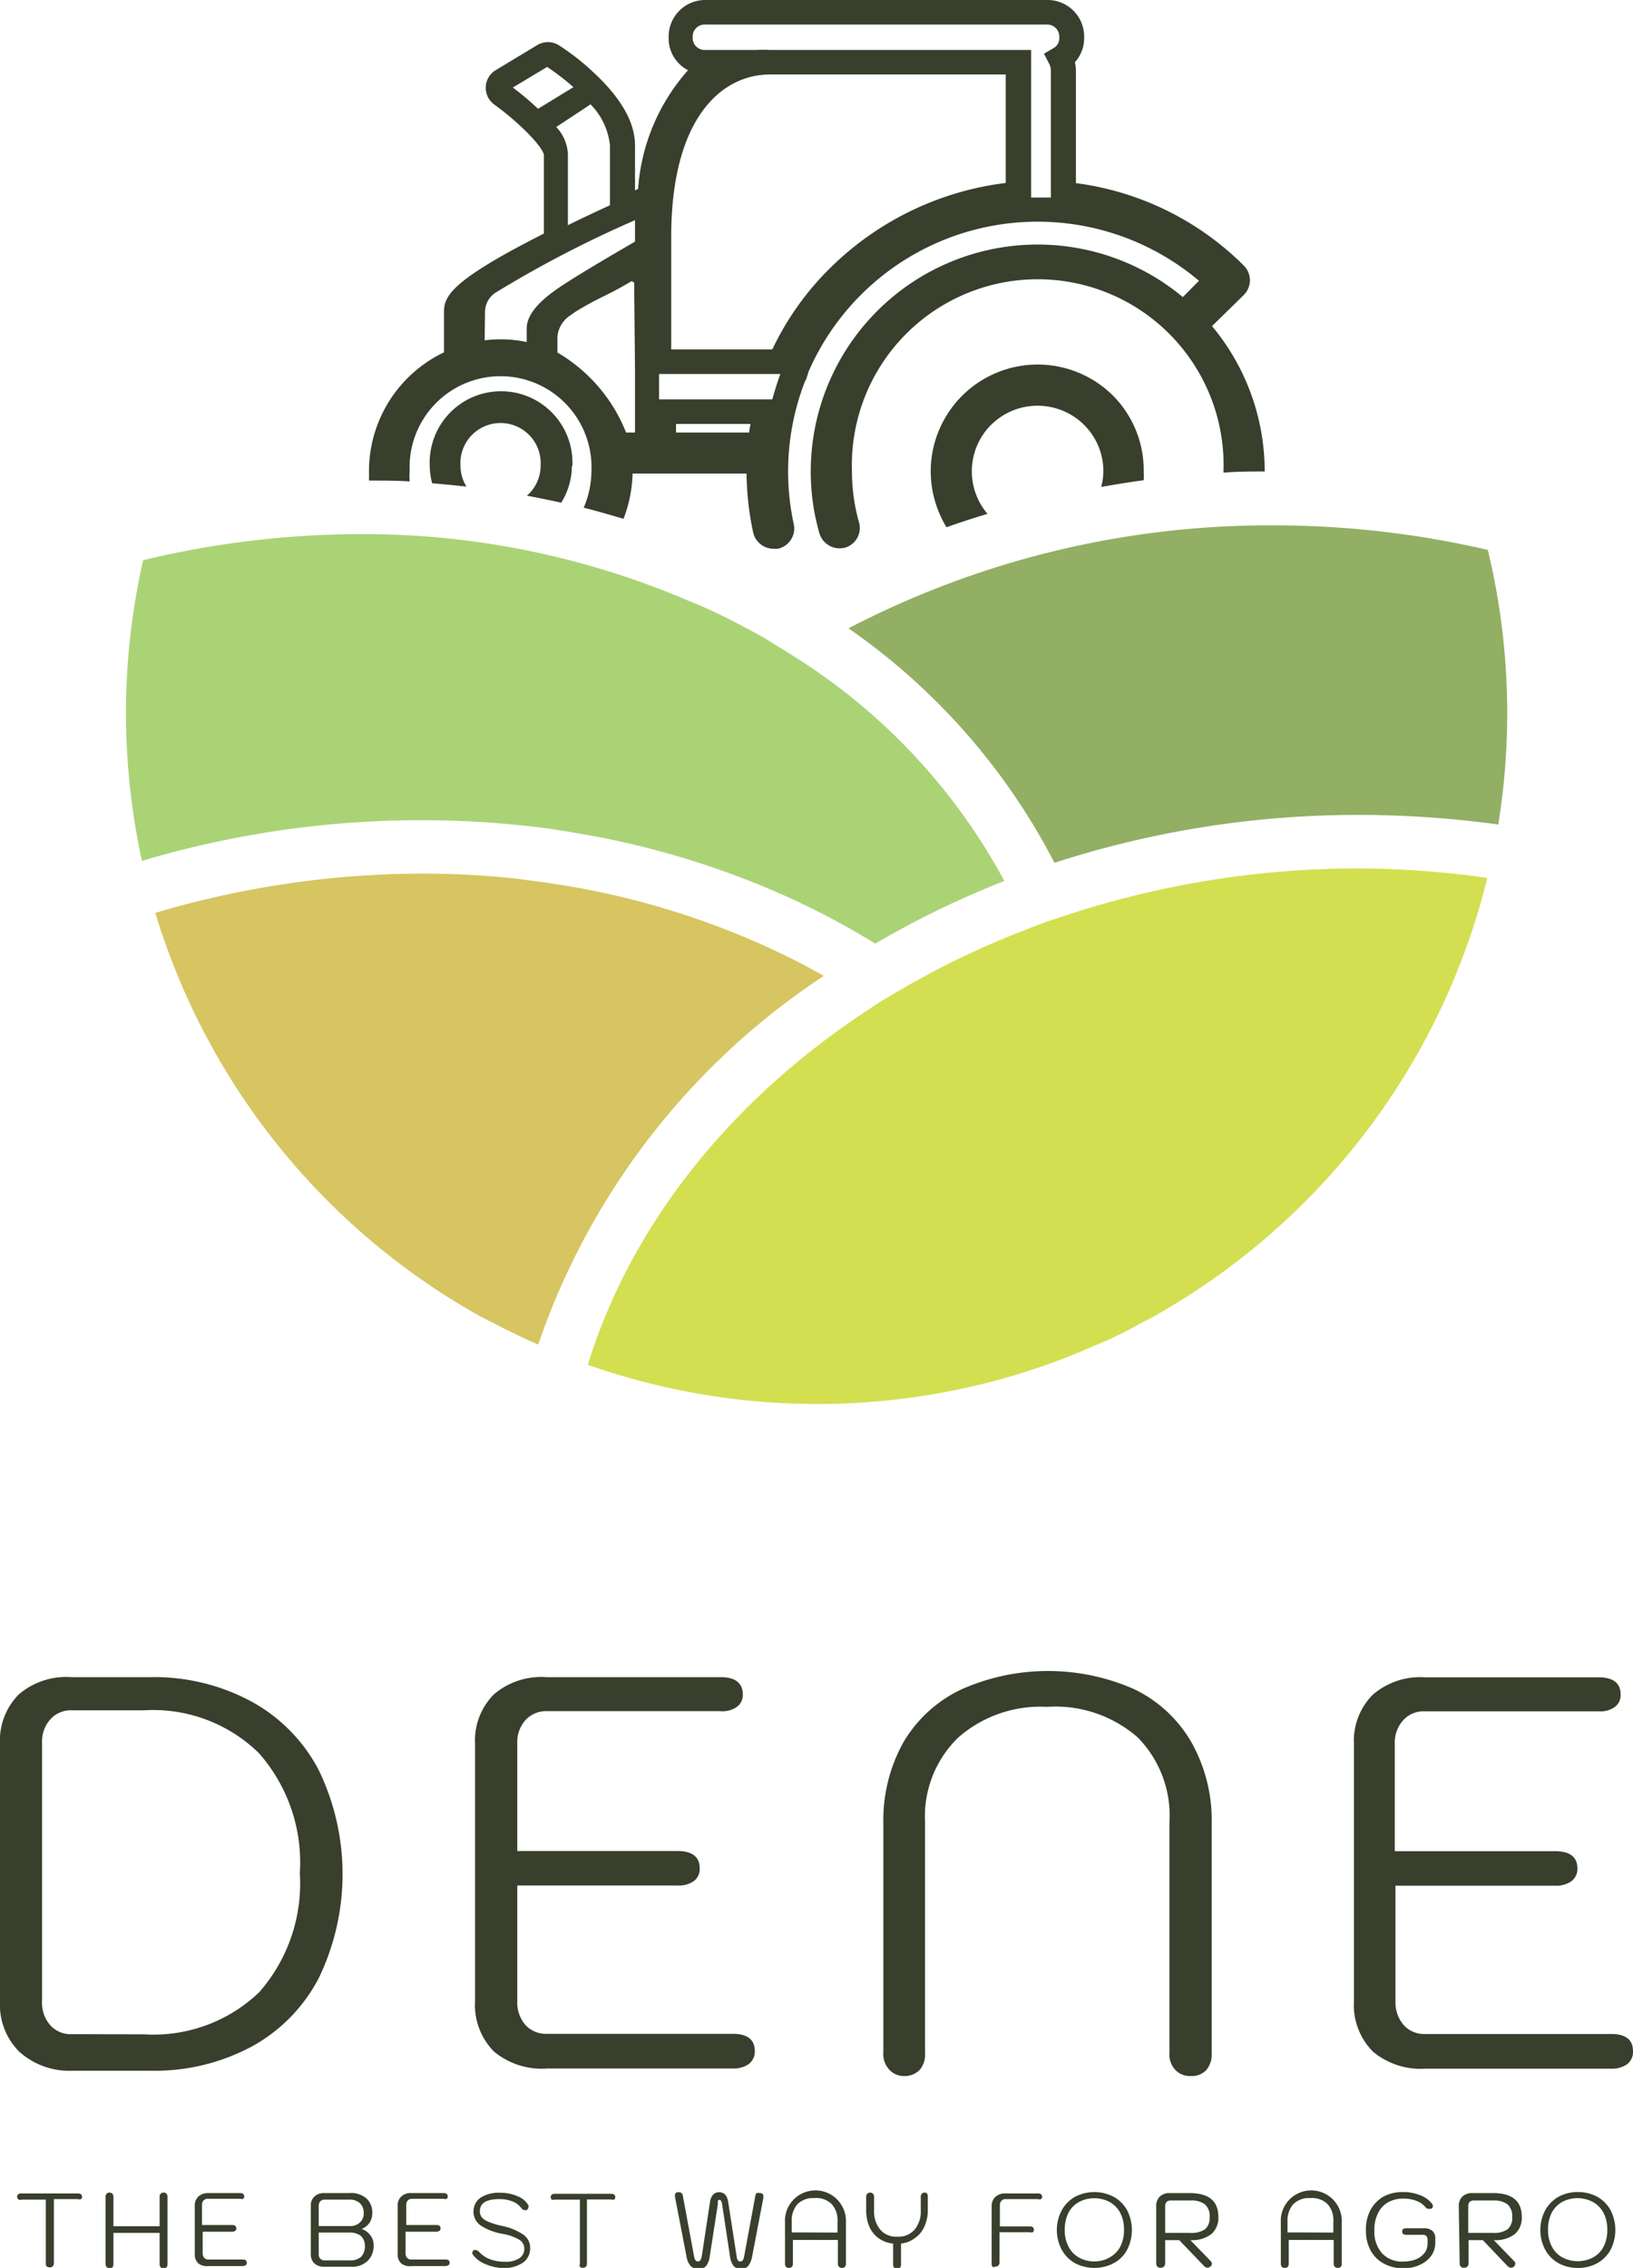 <svg xmlns="http://www.w3.org/2000/svg" viewBox="0 0 95.15 132.14"><g data-name="Layer 2"><path d="M2.73 132.08a.28.28 0 0 1-.06-.18v-3.74h-1.4a.3.3 0 0 1-.18 0A.17.17 0 0 1 1 128c0-.13.08-.2.24-.2h3.3c.16 0 .24.07.24.2a.15.15 0 0 1-.06.13.24.24 0 0 1-.18 0h-1.4v3.74a.24.24 0 0 1-.07.18.27.27 0 0 1-.34 0Zm3.48 0a.28.28 0 0 1-.06-.18V128a.24.24 0 0 1 .06-.18.19.19 0 0 1 .16-.07.23.23 0 0 1 .18.07.24.24 0 0 1 .06.18v1.71H9.3V128a.24.24 0 0 1 .06-.18.21.21 0 0 1 .18-.07.19.19 0 0 1 .16.07.24.24 0 0 1 .06.18v3.93a.28.28 0 0 1-.06.18.21.21 0 0 1-.16.06.24.24 0 0 1-.17-.06.24.24 0 0 1-.07-.18v-1.83H6.61v1.83a.28.28 0 0 1-.06.18.26.26 0 0 1-.18.06.21.21 0 0 1-.16-.09m5.35-.2a.71.71 0 0 1-.21-.55v-2.81a.7.7 0 0 1 .21-.54.8.8 0 0 1 .57-.2H14c.16 0 .23.07.23.2a.15.15 0 0 1-.06.13.23.23 0 0 1-.17 0h-1.9a.33.33 0 0 0-.24.1.37.37 0 0 0-.09.26v1.17h1.76c.16 0 .24.07.24.2a.15.15 0 0 1-.07.14.3.3 0 0 1-.17.05h-1.72v1.26a.36.36 0 0 0 .09.26.3.3 0 0 0 .24.1h2c.16 0 .24.06.24.19a.17.17 0 0 1-.06.14.35.35 0 0 1-.18.05h-2a.82.82 0 0 1-.58-.15m6.76 0a.72.72 0 0 1-.21-.55v-2.81a.7.7 0 0 1 .21-.54.8.8 0 0 1 .57-.2h1.46a1.37 1.37 0 0 1 1 .31 1.08 1.08 0 0 1 .34.86 1 1 0 0 1-.16.56 1 1 0 0 1-.46.36 1 1 0 0 1 .51.37.9.9 0 0 1 .19.58 1.2 1.2 0 0 1-.35.91 1.3 1.3 0 0 1-1 .34H18.9a.82.82 0 0 1-.58-.19m2.08-2.18a.77.77 0 0 0 .57-.21.67.67 0 0 0 .22-.54.73.73 0 0 0-.22-.58.85.85 0 0 0-.62-.21H18.9a.35.35 0 0 0-.24.1.4.4 0 0 0-.09.26v1.18Zm0 2a.9.9 0 0 0 .64-.21.86.86 0 0 0 .22-.64.75.75 0 0 0-.23-.57 1 1 0 0 0-.64-.2h-1.82v1.27a.35.35 0 0 0 .09.25.31.31 0 0 0 .24.1Zm2.98.18a.71.71 0 0 1-.21-.55v-2.81a.7.7 0 0 1 .21-.54.77.77 0 0 1 .57-.2h1.9c.16 0 .24.07.24.2a.15.15 0 0 1-.06.13.24.24 0 0 1-.18 0H24a.33.33 0 0 0-.24.1.37.37 0 0 0-.09.26v1.17h1.76c.16 0 .24.07.24.2a.17.17 0 0 1-.07.14.3.3 0 0 1-.17.05h-1.8v1.26a.36.36 0 0 0 .09.26.3.3 0 0 0 .24.1h2c.16 0 .24.06.24.19a.15.15 0 0 1-.07.14.3.3 0 0 1-.17.05H24a.82.82 0 0 1-.62-.15m4.96.06a1.7 1.7 0 0 1-.77-.55.17.17 0 0 1-.05-.13.22.22 0 0 1 .09-.16.14.14 0 0 1 .1 0 .28.28 0 0 1 .2.1 1.65 1.65 0 0 0 .63.43 2.4 2.4 0 0 0 .88.15 1.4 1.4 0 0 0 .83-.2.64.64 0 0 0 .3-.57.6.6 0 0 0-.29-.51 2.9 2.9 0 0 0-1-.35 3.3 3.3 0 0 1-1.28-.5 1 1 0 0 1 0-1.59 2 2 0 0 1 1.17-.3 2.5 2.5 0 0 1 1 .2 1.27 1.27 0 0 1 .64.53.17.17 0 0 1 0 .11.2.2 0 0 1-.11.17.17.17 0 0 1-.1 0 .23.23 0 0 1-.2-.11 1.13 1.13 0 0 0-.51-.39 2 2 0 0 0-.77-.14c-.76 0-1.14.23-1.14.71a.56.56 0 0 0 .12.36 1 1 0 0 0 .38.25 4.3 4.3 0 0 0 .73.23 3.4 3.4 0 0 1 1.3.52.92.92 0 0 1 .4.78 1 1 0 0 1-.43.86 2 2 0 0 1-1.17.31 2.9 2.9 0 0 1-.95-.21m5.45.14a.27.27 0 0 1 0-.18v-3.74h-1.46a.34.34 0 0 1-.18 0 .17.17 0 0 1-.06-.14c0-.13.08-.2.24-.2h3.28c.16 0 .24.07.24.2a.15.15 0 0 1-.06.13.24.24 0 0 1-.18 0H34.2v3.74a.28.28 0 0 1-.06.18.26.26 0 0 1-.18.06.24.24 0 0 1-.17-.05m6.43-.08a1.1 1.1 0 0 1-.22-.53l-.67-3.47a.3.3 0 0 1 0-.09c0-.12.06-.18.2-.18a.25.25 0 0 1 .19.06.24.24 0 0 1 .07.16l.65 3.51a.6.6 0 0 0 .08.23.16.16 0 0 0 .14.07.18.18 0 0 0 .15-.07.7.7 0 0 0 .08-.23l.48-3.16a.8.8 0 0 1 .18-.43.48.48 0 0 1 .35-.14c.3 0 .47.19.53.57l.49 3.16a.5.5 0 0 0 .07.23.16.16 0 0 0 .15.07.16.16 0 0 0 .14-.07.6.6 0 0 0 .08-.23l.65-3.51a.27.27 0 0 1 .08-.17.3.3 0 0 1 .18 0q.21 0 .21.18a1 1 0 0 1 0 .09l-.66 3.45a1.25 1.25 0 0 1-.22.52.54.54 0 0 1-.44.18.53.53 0 0 1-.41-.17 1.1 1.1 0 0 1-.21-.53l-.47-3.1a.4.4 0 0 0-.06-.17.1.1 0 0 0-.18 0 .4.4 0 0 0 0 .17l-.48 3.1a1.1 1.1 0 0 1-.21.53.53.53 0 0 1-.41.17.58.58 0 0 1-.51-.2m5.58.08a.28.28 0 0 1-.06-.18v-2.41a1.77 1.77 0 0 1 .47-1.3 1.78 1.78 0 0 1 3.08 1.3v2.41a.28.28 0 0 1-.06.18.27.27 0 0 1-.34 0 .3.3 0 0 1-.07-.18v-1.39H46.2v1.39a.28.28 0 0 1-.06.18.27.27 0 0 1-.34 0m3-2v-.65a1.4 1.4 0 0 0-.33-1 1.28 1.28 0 0 0-1-.36 1.32 1.32 0 0 0-1 .35 1.44 1.44 0 0 0-.34 1v.65Zm5.2-2.29a.24.24 0 0 1 .06.18v.76a2.24 2.24 0 0 1-.2 1 1.57 1.57 0 0 1-.55.67 1.6 1.6 0 0 1-.81.32v1.23a.28.28 0 0 1-.06.18.24.24 0 0 1-.18.06.23.23 0 0 1-.16-.06.28.28 0 0 1-.06-.18v-1.23a1.73 1.73 0 0 1-.83-.3 1.65 1.65 0 0 1-.55-.67 2.4 2.4 0 0 1-.19-1V128a.24.24 0 0 1 .06-.18.24.24 0 0 1 .34 0 .24.24 0 0 1 .06.18v.78a1.65 1.65 0 0 0 .36 1.13 1.22 1.22 0 0 0 1 .41 1.24 1.24 0 0 0 1-.41 1.65 1.65 0 0 0 .36-1.13V128a.24.24 0 0 1 .06-.18.21.21 0 0 1 .17-.07.2.2 0 0 1 .12.04m3.84 4.29a.28.28 0 0 1-.06-.18v-3.38A.7.7 0 0 1 58 128a.82.82 0 0 1 .58-.2h1.9c.16 0 .24.07.24.2a.15.15 0 0 1-.06.13.24.24 0 0 1-.18 0h-1.9a.29.29 0 0 0-.23.1.37.37 0 0 0-.09.26v1.23H60c.16 0 .24.07.24.2a.17.17 0 0 1-.06.14.3.3 0 0 1-.18 0h-1.76v1.76a.24.24 0 0 1-.07.18.22.22 0 0 1-.17.06.2.2 0 0 1-.16.02m4.81-.21a2 2 0 0 1-.78-.78 2.46 2.46 0 0 1 0-2.32 2 2 0 0 1 .78-.78 2.44 2.44 0 0 1 2.23 0 2 2 0 0 1 .79.78 2.54 2.54 0 0 1 0 2.32 1.9 1.9 0 0 1-.79.78 2.44 2.44 0 0 1-2.23 0m2-.34a1.54 1.54 0 0 0 .62-.62 2 2 0 0 0 .22-1 2 2 0 0 0-.23-1 1.54 1.54 0 0 0-.62-.62 1.9 1.9 0 0 0-.89-.21 1.85 1.85 0 0 0-.88.22 1.5 1.5 0 0 0-.61.62 2.15 2.15 0 0 0-.22 1 2 2 0 0 0 .23 1 1.5 1.5 0 0 0 .61.62 1.75 1.75 0 0 0 .89.22 1.7 1.7 0 0 0 .88-.23m2.72-2.98a.76.76 0 0 1 .2-.56.8.8 0 0 1 .6-.21h1.15c1.11 0 1.67.46 1.67 1.39a1.25 1.25 0 0 1-.41 1 1.85 1.85 0 0 1-1.22.35l1.19 1.23a.18.18 0 0 1 .06.14.2.2 0 0 1-.1.18.24.24 0 0 1-.15.06.32.32 0 0 1-.23-.13l-1.42-1.48h-.82v1.35a.3.3 0 0 1-.07.19.27.27 0 0 1-.2.07.25.25 0 0 1-.19-.07.3.3 0 0 1-.06-.19Zm2 1.55a1.4 1.4 0 0 0 .84-.21.86.86 0 0 0 .27-.72.89.89 0 0 0-.28-.74 1.3 1.3 0 0 0-.83-.22H68.2a.32.32 0 0 0-.23.09.37.37 0 0 0-.08.25v1.55Zm5.32 1.98a.28.28 0 0 1-.06-.18v-2.41a1.77 1.77 0 0 1 .47-1.3 1.78 1.78 0 0 1 3.08 1.3v2.41a.28.28 0 0 1-.06.18.27.27 0 0 1-.34 0 .3.3 0 0 1-.07-.18v-1.39h-2.62v1.39a.28.28 0 0 1-.06.18.24.24 0 0 1-.17.06.25.25 0 0 1-.17-.06m3-2v-.65a1.4 1.4 0 0 0-.33-1 1.28 1.28 0 0 0-1-.36 1.32 1.32 0 0 0-1 .35 1.44 1.44 0 0 0-.34 1v.65Zm2.91 1.79a1.9 1.9 0 0 1-.75-.77 2.4 2.4 0 0 1-.26-1.16 2.4 2.4 0 0 1 .26-1.17 2 2 0 0 1 .75-.78 2.34 2.34 0 0 1 1.14-.27 2.6 2.6 0 0 1 1 .18 1.57 1.57 0 0 1 .69.49.2.2 0 0 1 .06.15.18.18 0 0 1-.09.15.2.2 0 0 1-.12 0 .2.2 0 0 1-.11 0l-.1-.07a1.2 1.2 0 0 0-.52-.38 2.1 2.1 0 0 0-.78-.14 1.8 1.8 0 0 0-.9.22 1.44 1.44 0 0 0-.58.64 2.1 2.1 0 0 0-.21 1 1.9 1.9 0 0 0 .45 1.33 1.6 1.6 0 0 0 1.24.48 2.1 2.1 0 0 0 .73-.13 1.2 1.2 0 0 0 .5-.37.88.88 0 0 0 .18-.54v-.21a.33.33 0 0 0-.07-.24.3.3 0 0 0-.24-.07h-.93c-.16 0-.24-.06-.24-.19s.08-.19.24-.19h1a.77.77 0 0 1 .52.15.58.58 0 0 1 .17.47v.24a1.3 1.3 0 0 1-.24.75 1.67 1.67 0 0 1-.68.53 2.24 2.24 0 0 1-1 .19 2.3 2.3 0 0 1-1.11-.29m4.4-3.32a.76.76 0 0 1 .2-.56.8.8 0 0 1 .6-.21H87c1.11 0 1.67.46 1.67 1.39a1.25 1.25 0 0 1-.41 1 1.83 1.83 0 0 1-1.22.35l1.19 1.23a.18.18 0 0 1 .06.14.21.21 0 0 1-.09.18.25.25 0 0 1-.16.06.32.32 0 0 1-.23-.13l-1.41-1.48h-.83v1.35a.3.3 0 0 1-.07.19.26.26 0 0 1-.2.07.25.25 0 0 1-.19-.07.3.3 0 0 1-.06-.19Zm2 1.55a1.37 1.37 0 0 0 .84-.21.86.86 0 0 0 .27-.72.89.89 0 0 0-.28-.74 1.3 1.3 0 0 0-.83-.22h-1.14a.32.32 0 0 0-.23.09.37.37 0 0 0-.08.25v1.55Zm3.82 1.77a2 2 0 0 1-.78-.78 2.47 2.47 0 0 1 0-2.32 2 2 0 0 1 .78-.78 2.3 2.3 0 0 1 1.12-.27 2.35 2.35 0 0 1 1.12.27 2 2 0 0 1 .78.78 2.54 2.54 0 0 1 0 2.32 2 2 0 0 1-.78.78 2.35 2.35 0 0 1-1.12.27 2.3 2.3 0 0 1-1.12-.27m2-.34a1.5 1.5 0 0 0 .61-.62 2 2 0 0 0 .22-1 2 2 0 0 0-.23-1 1.54 1.54 0 0 0-.62-.62 1.93 1.93 0 0 0-1.77 0 1.6 1.6 0 0 0-.61.62 2.15 2.15 0 0 0-.22 1 2 2 0 0 0 .23 1 1.5 1.5 0 0 0 .61.62 1.91 1.91 0 0 0 1.78 0m-91.71-12A3.87 3.87 0 0 1 0 116.6v-15a3.8 3.8 0 0 1 1.1-2.88 4.24 4.24 0 0 1 3.06-1h4.58a11.9 11.9 0 0 1 5.93 1.43 9.63 9.63 0 0 1 3.91 4 13.93 13.93 0 0 1 0 12.09 9.6 9.6 0 0 1-3.91 4 12 12 0 0 1-5.93 1.41H4.22a4.36 4.36 0 0 1-3.11-1.12m7.3-1a8.9 8.9 0 0 0 6.69-2.45 9.6 9.6 0 0 0 2.37-6.94 9.62 9.62 0 0 0-2.39-7 8.8 8.8 0 0 0-6.67-2.49H4.19a1.6 1.6 0 0 0-1.26.53 1.94 1.94 0 0 0-.48 1.37v15a2 2 0 0 0 .48 1.45 1.59 1.59 0 0 0 1.26.52Zm20.38 1.01a3.85 3.85 0 0 1-1.11-2.94v-15a3.8 3.8 0 0 1 1.1-2.88 4.24 4.24 0 0 1 3.06-1H42c.85 0 1.28.35 1.28 1a.86.86 0 0 1-.33.72 1.47 1.47 0 0 1-1 .26H31.87a1.63 1.63 0 0 0-1.26.53 1.93 1.93 0 0 0-.47 1.37v6.25h9.35c.85 0 1.28.35 1.28 1a.88.88 0 0 1-.34.75 1.54 1.54 0 0 1-.94.26h-9.35v6.74a2 2 0 0 0 .47 1.38 1.62 1.62 0 0 0 1.26.52H42.7c.85 0 1.28.34 1.28 1a.91.91 0 0 1-.35.76 1.53 1.53 0 0 1-.93.26H31.9a4.37 4.37 0 0 1-3.11-.98m23.01 1.03a1.33 1.33 0 0 1-.33-1v-13.31a9.34 9.34 0 0 1 1.16-4.73A7.76 7.76 0 0 1 56 98.44a12.42 12.42 0 0 1 10.13 0 7.7 7.7 0 0 1 3.3 3.09 9.24 9.24 0 0 1 1.17 4.73v13.35a1.42 1.42 0 0 1-.31 1 1.17 1.17 0 0 1-.91.35 1.18 1.18 0 0 1-.89-.35 1.3 1.3 0 0 1-.35-1v-13.45a6.48 6.48 0 0 0-1.86-4.94A7.28 7.28 0 0 0 61 99.45a7.24 7.24 0 0 0-5.18 1.8 6.4 6.4 0 0 0-1.92 4.91v13.45a1.37 1.37 0 0 1-.32 1 1.22 1.22 0 0 1-.92.35 1.14 1.14 0 0 1-.86-.39m28.2-1.03a3.85 3.85 0 0 1-1.11-2.94v-15A3.8 3.8 0 0 1 80 98.73a4.24 4.24 0 0 1 3.06-1h10.1c.85 0 1.27.35 1.27 1a.86.86 0 0 1-.33.72 1.42 1.42 0 0 1-.94.26H83a1.59 1.59 0 0 0-1.25.53 1.94 1.94 0 0 0-.48 1.37v6.25h9.36c.85 0 1.28.35 1.28 1a.89.89 0 0 1-.35.75 1.53 1.53 0 0 1-.93.26h-9.32v6.74a2 2 0 0 0 .48 1.38 1.59 1.59 0 0 0 1.25.52h10.84c.85 0 1.27.34 1.27 1a.9.9 0 0 1-.34.76 1.53 1.53 0 0 1-.93.26h-10.8a4.35 4.35 0 0 1-3.08-.99m-46.68-92.4a4.06 4.06 0 0 1-.62 2.15c-.66-.15-1.33-.28-2-.41a2.3 2.3 0 0 0 .8-1.74 2.34 2.34 0 1 0-4.67 0 2.3 2.3 0 0 0 .35 1.21c-.67-.07-1.35-.14-2-.19a4.3 4.3 0 0 1-.14-1 4.16 4.16 0 1 1 8.31 0Zm31.54-4.08a6.23 6.23 0 0 0-10.63 4.41 6.3 6.3 0 0 0 .92 3.25c.79-.28 1.58-.54 2.39-.78a3.82 3.82 0 0 1 2.91-6.3 3.84 3.84 0 0 1 2.72 1.12 3.8 3.8 0 0 1 1.12 2.71 3.5 3.5 0 0 1-.13.9c.82-.14 1.65-.28 2.48-.39a4 4 0 0 0 0-.51 6.17 6.17 0 0 0-1.78-4.41M21.5 28v-.53a7.67 7.67 0 0 1 4.37-6.94v-2.36c0-.92.44-1.84 5.82-4.56V9s-.08-.42-1.15-1.45a16 16 0 0 0-1.74-1.46 1.2 1.2 0 0 1 .08-2l2.42-1.46a1.2 1.2 0 0 1 1.25 0 13.5 13.5 0 0 1 2 1.56C36.16 5.67 37 7.11 37 8.47v2.62l.18-.08a11.63 11.63 0 0 1 2.91-6.92 2.08 2.08 0 0 1-1.13-1.92A2.13 2.13 0 0 1 41.1 0H61a2.13 2.13 0 0 1 2.17 2.17 2.1 2.1 0 0 1-.54 1.46 2 2 0 0 1 .06.48v6.56a16.93 16.93 0 0 1 9.79 4.81 1.23 1.23 0 0 1 .35.85 1.25 1.25 0 0 1-.35.85L70.62 19a13.22 13.22 0 0 1 3.07 8.47c-.8 0-1.6 0-2.4.07v-.11a10.83 10.83 0 1 0-21.65 0 11 11 0 0 0 .41 3 1.19 1.19 0 0 1-.82 1.48 1.23 1.23 0 0 1-1.48-.82 13 13 0 0 1-.51-3.63 13.22 13.22 0 0 1 21.68-10.15l.94-.95a14.56 14.56 0 0 0-22.76 5.32 2 2 0 0 1-.1.32c0 .08-.07.17-.1.23a14.5 14.5 0 0 0-.65 8.31 1.17 1.17 0 0 1-.17.91 1.18 1.18 0 0 1-.75.52 1 1 0 0 1-.26 0 1.21 1.21 0 0 1-1.19-.97 17 17 0 0 1-.38-3.41h-6.64a7.9 7.9 0 0 1-.53 2.64c-.77-.23-1.54-.45-2.32-.65a5.4 5.4 0 0 0 .45-2.13 5.3 5.3 0 1 0-10.59 0 4 4 0 0 0 0 .6C23.11 28 22.31 28 21.5 28m22.23-3.3h-4.34v.5h4.26c.02-.2.05-.33.08-.5M40.36 2.17a.7.7 0 0 0 .74.74h3.07-.08a7 7 0 0 1 .77 0h15.22v8.6h1.15v-7.4a.85.85 0 0 0-.09-.38l-.31-.6.58-.34a.66.66 0 0 0 .31-.62.7.7 0 0 0-.72-.74H41.1a.7.7 0 0 0-.74.74m-1.25 18.19H45a16.7 16.7 0 0 1 3.51-4.88 17.6 17.6 0 0 1 10.09-4.82V4.34H44.86c-2.78 0-5.75 2.49-5.75 9.46Zm-.71 1.43v1.48H45c.14-.5.29-1 .47-1.48Zm-1.4-.23-.05-5.1-.15-.08c-.46.28-1 .58-1.62.88a18 18 0 0 0-1.64.9l-.36.25a1.66 1.66 0 0 0-.7 1.19v.94a9.42 9.42 0 0 1 4 4.66H37ZM34.41 6.08l-2 1.32a2.44 2.44 0 0 1 .68 1.6v4.12c.77-.38 1.6-.77 2.45-1.16V8.47a4 4 0 0 0-1.13-2.39m-1-1a13.5 13.5 0 0 0-1.53-1.18l-2 1.2a16 16 0 0 1 1.47 1.24Zm-5.17 14.75a7 7 0 0 1 .93-.06 7 7 0 0 1 1.52.16v-.8c0-.75.65-1.56 2-2.45 1.11-.74 3.27-2 4.31-2.6v-1.25a66 66 0 0 0-8.14 4.23 1.36 1.36 0 0 0-.6 1.12Z" style="fill:#383f2c"/><path d="M49.44 36.61a37.65 37.65 0 0 1 12 13.66 57.4 57.4 0 0 1 17.78-2.79 60 60 0 0 1 8.08.56 40.6 40.6 0 0 0-.61-16 55.2 55.2 0 0 0-12.46-1.43 53.1 53.1 0 0 0-24.79 6" style="fill:#92af64"/><path d="M46.41 38.34c-.48-.32-1-.62-1.47-.92s-1-.58-1.51-.85c-1.07-.57-2.17-1.12-3.32-1.57A48.1 48.1 0 0 0 21 31.12a54.4 54.4 0 0 0-12.66 1.52 40.3 40.3 0 0 0-1 8.91 40.7 40.7 0 0 0 .93 8.61 56.9 56.9 0 0 1 23.17-1.95c.57.07 1.13.16 1.7.25l1.74.31A50 50 0 0 1 45 51.87a45.6 45.6 0 0 1 6 3.11 53.4 53.4 0 0 1 7.52-3.65 35 35 0 0 0-12.11-12.99" style="fill:#aad376"/><path d="M43.71 54.74a46.6 46.6 0 0 0-10.77-3.14c-.56-.09-1.12-.18-1.69-.25s-1.11-.16-1.68-.21q-2.46-.24-5-.24a54.8 54.8 0 0 0-15.52 2.29 40.3 40.3 0 0 0 16.06 21.74c.58.4 1.18.77 1.79 1.14s1.2.7 1.82 1c.86.45 1.74.88 2.64 1.27A42 42 0 0 1 48 56.86a42 42 0 0 0-4.29-2.12" style="fill:#d6c561"/><path d="M79.21 50.6a54.4 54.4 0 0 0-16.48 2.53l-1.49.49c-.5.17-1 .36-1.47.55a49 49 0 0 0-6 2.77c-.51.27-1 .56-1.5.85s-1 .58-1.43.88c-8 5.17-14 12.46-16.59 20.85a40.28 40.28 0 0 0 25.29.48c.64-.2 1.28-.42 1.91-.65s1.3-.5 1.94-.78l1.33-.57c.48-.23 1-.47 1.42-.72s1-.5 1.42-.77a40.3 40.3 0 0 0 19.1-25.36 55 55 0 0 0-7.45-.55" style="fill:#d3df50"/></g></svg>